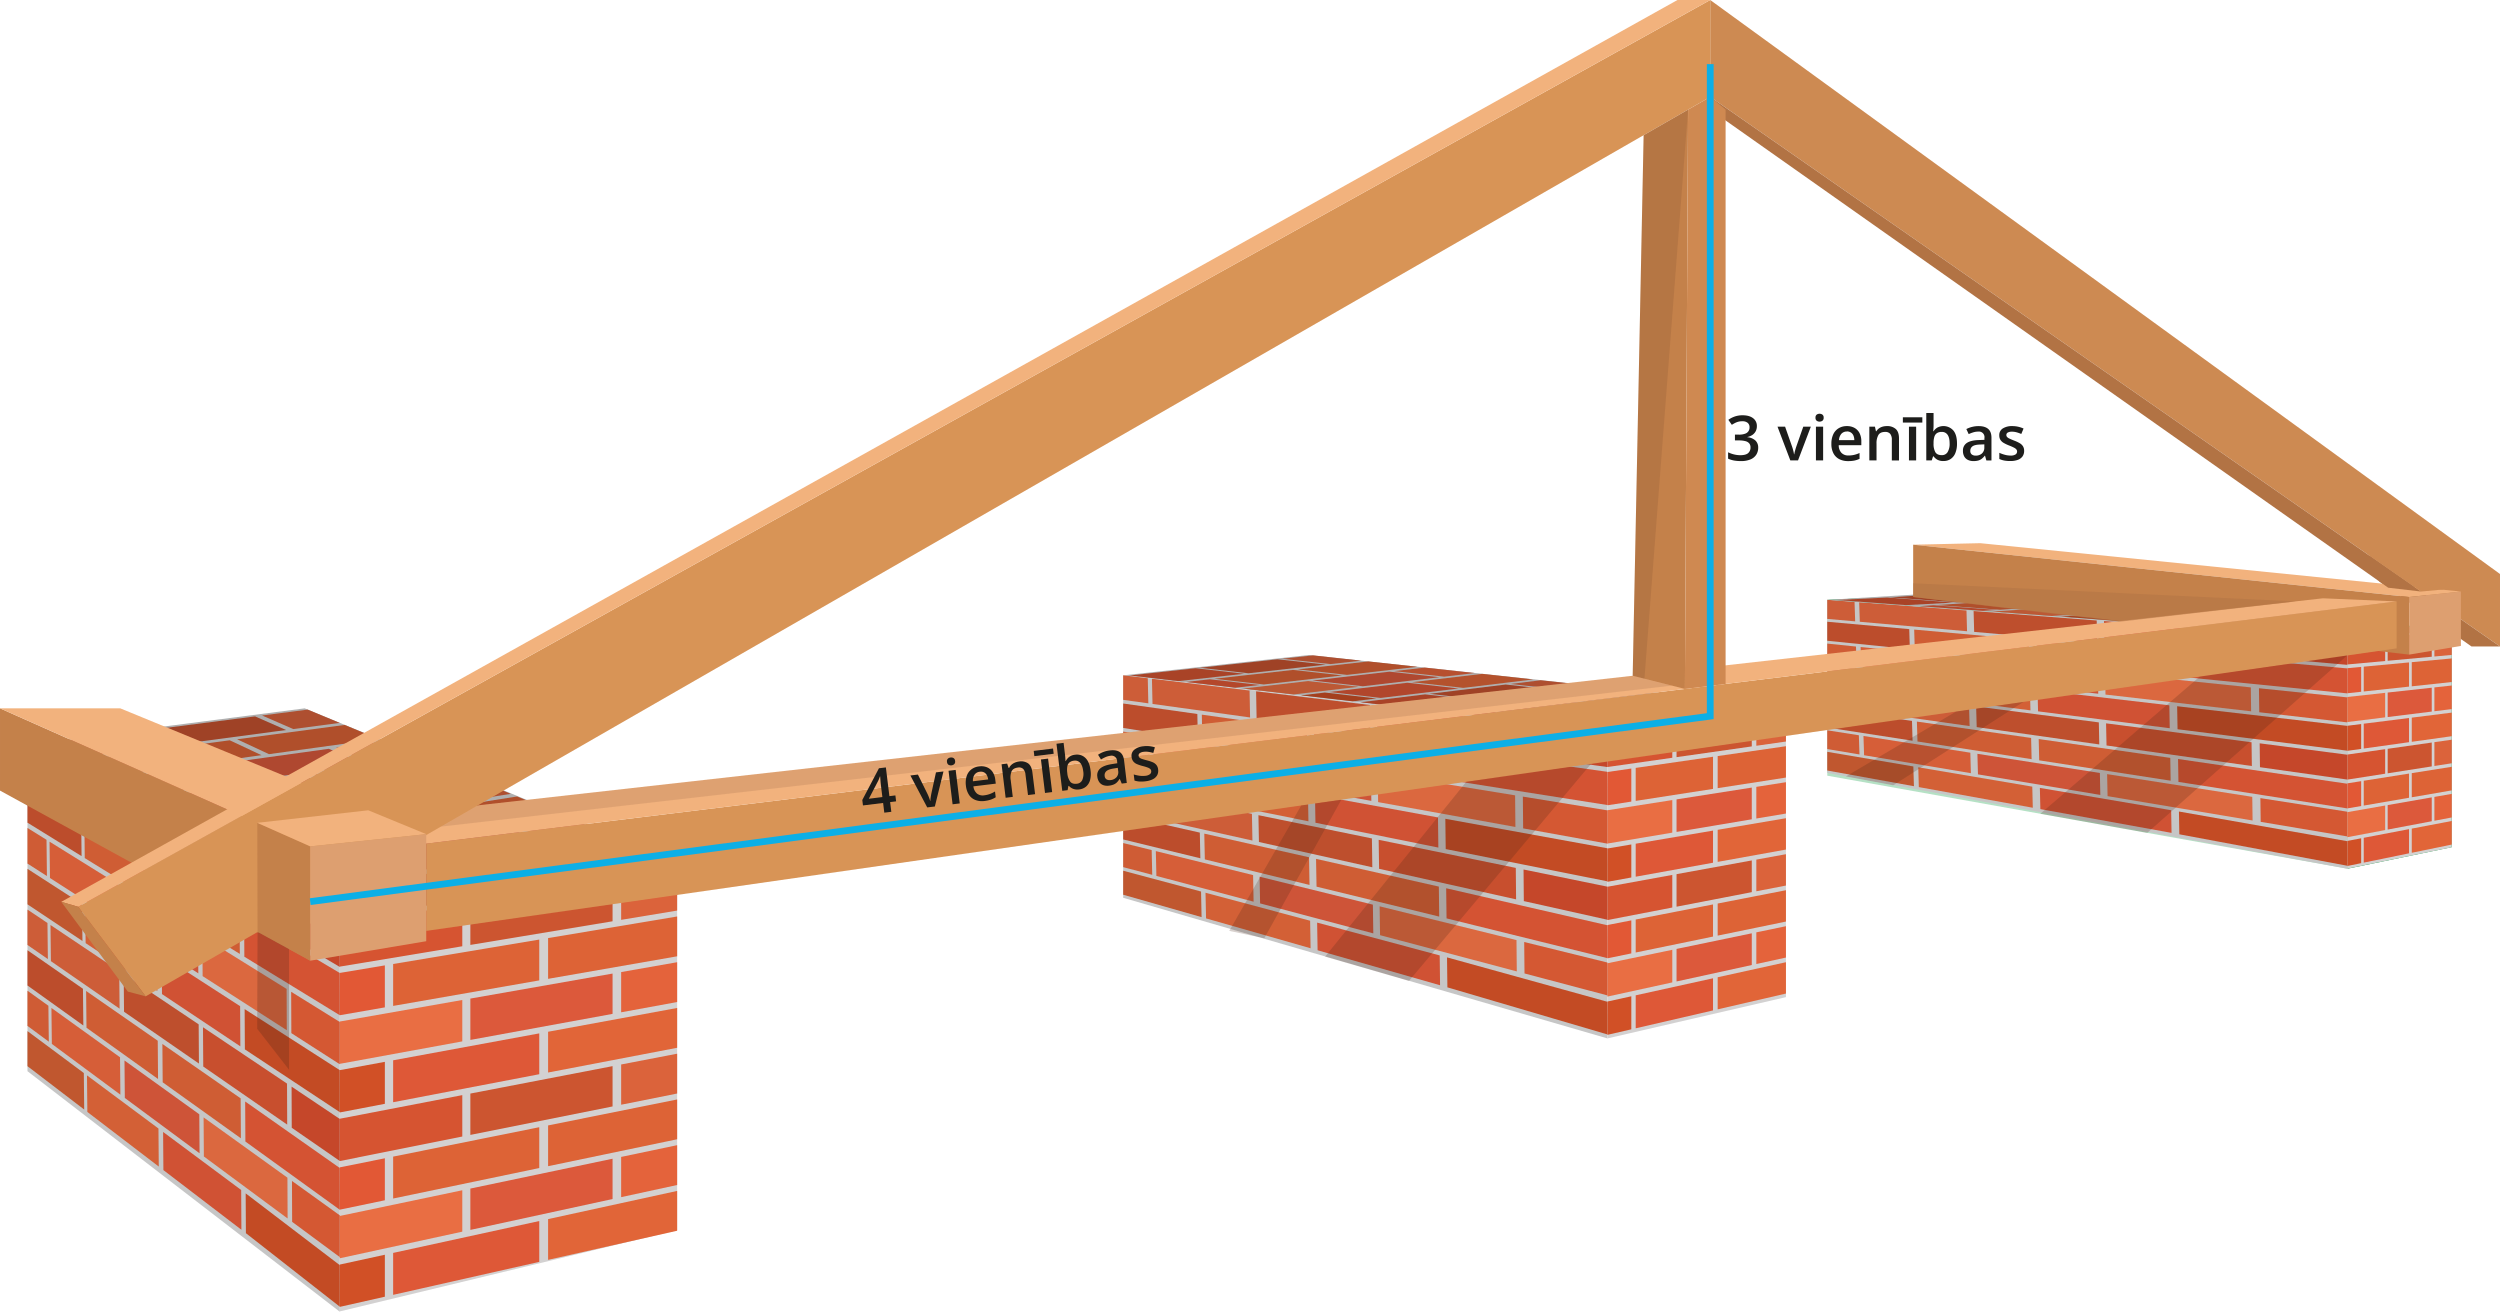 <svg xmlns="http://www.w3.org/2000/svg" xmlns:xlink="http://www.w3.org/1999/xlink" width="649.92mm" height="341mm" viewBox="0 0 1842.3 966.62"><defs><style>.cls-1,.cls-65{fill:none;}.cls-2{fill:#cd8a52;}.cls-3,.cls-64{fill:#b27344;}.cls-4,.cls-5{fill:#00983a;}.cls-5{opacity:0.29;}.cls-6{fill:#afafaf;}.cls-7{fill:#d3d1d1;}.cls-8{fill:#c6c6c6;}.cls-9{clip-path:url(#clip-path);}.cls-10{fill:#cc5530;}.cls-11{fill:#db633b;}.cls-12{fill:#dd6336;}.cls-13{fill:#dc593b;}.cls-14{fill:#de5837;}.cls-15{fill:#e16538;}.cls-16{fill:#e4633b;}.cls-17{fill:#d65431;}.cls-18{fill:#e25835;}.cls-19{fill:#e96e43;}.cls-20{fill:#d15026;}.cls-21{clip-path:url(#clip-path-2);}.cls-22{fill:#9f4226;}.cls-23{fill:#ae4f30;}.cls-24{fill:#b04f2b;}.cls-25{fill:#af4830;}.cls-26{fill:#b1462c;}.cls-27{fill:#b4522d;}.cls-28{fill:#b7502f;}.cls-29{fill:#a94327;}.cls-30{fill:#b4472b;}.cls-31{fill:#bc5935;}.cls-32{fill:#a43f1e;}.cls-33{clip-path:url(#clip-path-3);}.cls-34{fill:#c84f2e;}.cls-35{fill:#be4f2d;}.cls-36{fill:#cd5d38;}.cls-37{fill:#d45333;}.cls-38{fill:#cf5d34;}.cls-39{fill:#db683f;}.cls-40{fill:#ce5438;}.cls-41{fill:#d65e38;}.cls-42{fill:#c34b24;}.cls-43{fill:#d05234;}.cls-44{fill:#d36036;}.cls-45{fill:#c5472a;}.cls-46{fill:#d45833;}.cls-47{fill:#bc4d2c;}.cls-48{fill:#cf5c35;}.cls-49{fill:#c0572f;}.cls-50{fill:#c4814a;}.cls-51{clip-path:url(#clip-path-4);}.cls-52{clip-path:url(#clip-path-5);}.cls-53{clip-path:url(#clip-path-6);}.cls-54{clip-path:url(#clip-path-7);}.cls-55{clip-path:url(#clip-path-8);}.cls-56{clip-path:url(#clip-path-9);}.cls-57{fill:#f2b27d;}.cls-58{fill:#d89456;}.cls-59{fill:#dd9f70;}.cls-60{fill:#cf8951;}.cls-61,.cls-62,.cls-63{fill:#472317;}.cls-61{opacity:0.21;}.cls-62{opacity:0.24;}.cls-63{opacity:0.11;}.cls-64{opacity:0.53;}.cls-65{stroke:#0cafe6;stroke-miterlimit:10;stroke-width:5px;}.cls-66{fill:#1d1d1b;}</style><clipPath id="clip-path"><polygon class="cls-1" points="499 910.31 250.36 966.42 250.36 678.67 499 638.81 499 910.31"/></clipPath><clipPath id="clip-path-2"><polygon class="cls-1" points="500.16 636.37 254.41 680.79 22.16 548.25 224.95 522.18 500.16 636.37"/></clipPath><clipPath id="clip-path-3"><polygon class="cls-1" points="20.25 789.39 250.36 966.62 250.36 678.87 20.25 549.64 20.25 789.39"/></clipPath><clipPath id="clip-path-4"><polygon class="cls-1" points="1316.1 734.81 1184.56 765.23 1184.56 538.74 1316.1 521.11 1316.1 734.81"/></clipPath><clipPath id="clip-path-5"><polygon class="cls-1" points="827.7 661.88 1184.56 765.23 1184.56 538.75 827.7 497.67 827.7 661.88"/></clipPath><clipPath id="clip-path-6"><polygon class="cls-1" points="1315.08 520.94 1184.71 538.7 829.78 497.44 964.88 482.66 1315.08 520.94"/></clipPath><clipPath id="clip-path-7"><polygon class="cls-1" points="1806.75 624.36 1729.69 640.17 1729.69 469.73 1806.75 463.54 1806.75 624.36"/></clipPath><clipPath id="clip-path-8"><polygon class="cls-1" points="1346.55 569.78 1729.69 640.17 1729.69 470.01 1346.55 442.03 1346.55 569.78"/></clipPath><clipPath id="clip-path-9"><polygon id="SVGID" class="cls-1" points="1812.76 464.93 1731.7 470.25 1351.85 442.03 1452.62 435.72 1812.76 464.93"/></clipPath></defs><g id="Слой_2" data-name="Слой 2"><g id="Слой_1-2" data-name="Слой 1"><polygon class="cls-2" points="1260.3 71.4 1842.3 476.4 1842.3 423 1260.3 0 1260.3 71.4"/><polygon class="cls-3" points="1821.3 476.4 1842.3 476.4 1260.3 71.4 1260.3 80.78 1821.3 476.4"/><polygon class="cls-4" points="1806.75 624.3 1729.96 640.17 1729.96 469.7 1806.75 463.45 1806.75 624.3"/><polygon class="cls-5" points="1346.55 571.63 1729.96 640.17 1729.96 469.7 1346.55 442.03 1346.55 571.63"/><polygon class="cls-4" points="1806.75 463.45 1452.15 437.23 1346.55 442.03 1729.96 469.7 1806.75 463.45"/><polygon class="cls-6" points="499 635.16 224.52 522 20.25 548.33 250.36 678.87 499 635.16"/><polygon class="cls-7" points="499 906.46 250.36 966.42 250.36 678.67 499 634.96 499 906.46"/><polygon class="cls-8" points="20.25 789.39 250.36 966.62 250.36 678.87 20.25 548.33 20.25 789.39"/><g class="cls-9"><polygon class="cls-10" points="346.61 665.86 451.41 649.22 451.41 678.91 346.61 696.33 346.61 665.86"/><polygon class="cls-11" points="457.74 648.22 499 641.67 499 671.01 457.74 677.86 457.74 648.22"/><polygon class="cls-12" points="289.71 710.39 397.39 692.38 397.39 722.47 289.71 741.28 289.71 710.39"/><polygon class="cls-12" points="403.9 691.29 505.84 674.23 505.84 703.52 403.9 721.33 403.9 691.29"/><polygon class="cls-13" points="346.61 735.87 451.41 717.44 451.41 747.14 346.61 766.34 346.61 735.87"/><polygon class="cls-14" points="289.71 781.36 397.39 761.52 397.39 791.61 289.71 812.25 289.71 781.36"/><polygon class="cls-15" points="403.9 760.32 505.84 741.53 505.84 770.82 403.9 790.36 403.9 760.32"/><polygon class="cls-10" points="346.61 805.87 451.41 785.66 451.41 815.36 346.61 836.34 346.61 805.87"/><polygon class="cls-12" points="289.71 852.33 397.39 830.66 397.39 860.75 289.71 883.22 289.71 852.33"/><polygon class="cls-12" points="403.9 829.35 505.84 808.83 505.84 838.12 403.9 859.39 403.9 829.35"/><polygon class="cls-13" points="346.61 875.88 451.41 853.88 451.41 883.58 346.61 906.34 346.61 875.88"/><polygon class="cls-14" points="289.71 923.3 397.39 899.8 397.39 929.89 289.71 954.2 289.71 923.3"/><polygon class="cls-15" points="403.9 898.38 505.84 876.12 505.84 905.41 403.9 928.42 403.9 898.38"/><polygon class="cls-16" points="501.83 708.58 457.74 716.33 457.74 745.98 507.4 736.88 506.75 707.72 501.83 708.58"/><polygon class="cls-11" points="457.74 784.44 457.74 814.09 508.9 803.85 508.24 774.71 457.74 784.44"/><polygon class="cls-16" points="457.74 852.56 457.74 882.2 510.39 870.77 509.74 841.65 457.74 852.56"/><polygon class="cls-17" points="340.67 697.32 340.67 666.81 240.01 682.79 240.01 714.05 340.67 697.32"/><polygon class="cls-18" points="283.61 742.35 283.61 711.41 240.01 718.71 240.01 749.96 283.61 742.35"/><polygon class="cls-19" points="340.67 767.42 340.67 736.91 240.01 754.61 240.01 785.86 340.67 767.42"/><polygon class="cls-20" points="283.61 813.42 283.61 782.49 240.01 790.52 240.01 821.78 283.61 813.42"/><polygon class="cls-17" points="340.67 837.53 340.67 807.02 240.01 826.42 240.01 857.68 340.67 837.53"/><polygon class="cls-18" points="283.61 884.5 283.61 853.56 240.01 862.34 240.01 893.6 283.61 884.5"/><polygon class="cls-19" points="340.67 907.63 340.67 877.12 240.01 898.24 240.01 929.5 340.67 907.63"/><polygon class="cls-20" points="283.61 955.57 283.61 924.64 240.01 934.15 240.01 965.41 283.61 955.57"/></g><g class="cls-21"><polygon class="cls-22" points="102.4 538.96 187.97 527.93 210.82 537.96 123.6 549.57 102.4 538.96"/><polygon class="cls-23" points="193.13 527.26 226.76 522.93 250.32 532.71 216.08 537.26 193.13 527.26"/><polygon class="cls-24" points="79.22 557.58 169.28 545.53 192.69 556.51 100.77 569.22 79.22 557.58"/><polygon class="cls-24" points="174.71 544.8 259.63 533.45 284.75 543.78 198.22 555.75 174.71 544.8"/><polygon class="cls-25" points="152.86 564.23 242.32 551.8 268.15 563.14 176.89 576.26 152.86 564.23"/><polygon class="cls-26" points="130.61 585.34 225.03 571.69 251.63 584.17 155.21 598.63 130.61 585.34"/><polygon class="cls-27" points="230.71 570.87 319.4 558.05 347.84 569.76 257.43 583.31 230.71 570.87"/><polygon class="cls-22" points="210.21 592.95 303.9 578.83 333.32 591.75 237.7 606.72 210.21 592.95"/><polygon class="cls-24" points="189.41 617.11 288.56 601.5 319.07 615.82 217.73 632.41 189.41 617.11"/><polygon class="cls-24" points="294.51 600.57 387.24 585.97 419.71 599.34 325.14 614.83 294.51 600.57"/><polygon class="cls-25" points="276 625.89 374.22 609.71 408.05 624.57 307.74 641.79 276 625.89"/><polygon class="cls-26" points="257.34 653.81 361.62 635.79 396.95 652.37 290.31 671.62 257.34 653.81"/><polygon class="cls-27" points="367.86 634.71 464.89 617.94 502.32 633.35 403.33 651.22 367.86 634.71"/><polygon class="cls-28" points="285.19 545.84 247.71 551.05 273.65 562.35 316.64 556.16 289.36 545.26 285.19 545.84"/><polygon class="cls-23" points="309.53 577.98 339.06 590.86 385.31 583.62 354.33 571.23 309.53 577.98"/><polygon class="cls-28" points="380.11 608.74 414.06 623.53 463.8 614.99 428.3 600.8 380.11 608.74"/><polygon class="cls-29" points="118.65 550.23 97.55 539.59 15.19 550.21 34.56 561.42 118.65 550.23"/><polygon class="cls-30" points="95.55 569.94 74.11 558.26 37.54 563.15 58.19 575.11 95.55 569.94"/><polygon class="cls-31" points="171.7 577.01 147.77 564.93 61.35 576.94 83.4 589.71 171.7 577.01"/><polygon class="cls-32" points="149.71 599.45 125.24 586.12 86.8 591.68 110.4 605.34 149.71 599.45"/><polygon class="cls-29" points="232.26 607.57 204.88 593.75 114.03 607.45 139.34 622.11 232.26 607.57"/><polygon class="cls-30" points="211.95 633.36 183.76 618 143.25 624.37 170.49 640.15 211.95 633.36"/><polygon class="cls-31" points="302.01 642.77 270.39 626.81 174.69 642.58 204.07 659.59 302.01 642.77"/><polygon class="cls-32" points="284.21 672.73 251.38 654.84 208.62 662.23 240.4 680.63 284.21 672.73"/></g><g class="cls-33"><polygon class="cls-34" points="210.9 658.65 148.67 623.07 148.87 652.34 211.03 689.22 210.9 658.65"/><polygon class="cls-35" points="145.47 621.24 89.97 589.5 90.23 617.54 145.67 650.44 145.47 621.24"/><polygon class="cls-36" points="86.67 587.62 35.82 558.54 36.12 585.44 86.94 615.59 86.67 587.62"/><polygon class="cls-37" points="250.31 716.98 179.9 675.19 180.07 705.03 250.41 748.15 250.31 716.98"/><polygon class="cls-38" points="176.56 673.2 118.61 638.63 118.84 667.18 176.73 702.96 176.56 673.2"/><polygon class="cls-38" points="115.18 636.58 62.17 604.95 62.45 632.33 115.41 665.06 115.18 636.58"/><polygon class="cls-39" points="211.21 728.78 149.13 690.21 149.32 719.33 211.34 759.18 211.21 728.78"/><polygon class="cls-40" points="145.94 688.23 90.56 653.83 90.81 681.73 146.14 717.28 145.94 688.23"/><polygon class="cls-41" points="87.27 651.79 36.51 620.25 36.82 647.02 87.53 679.61 87.27 651.79"/><polygon class="cls-42" points="250.32 788.58 180.28 743.63 180.45 773.31 250.41 819.59 250.32 788.58"/><polygon class="cls-43" points="176.95 741.48 119.14 704.14 119.37 732.55 177.12 771.09 176.95 741.48"/><polygon class="cls-44" points="115.71 701.93 62.82 667.77 63.1 695.01 115.94 730.27 115.71 701.93"/><polygon class="cls-34" points="211.51 798.51 149.58 757 149.78 785.96 211.64 828.75 211.51 798.51"/><polygon class="cls-35" points="146.4 754.87 91.15 717.83 91.4 745.58 146.6 783.76 146.4 754.87"/><polygon class="cls-36" points="87.86 715.63 37.21 681.67 37.51 708.3 88.12 743.31 87.86 715.63"/><polygon class="cls-37" points="250.32 860.68 180.67 811.71 180.83 841.22 250.41 891.51 250.32 860.68"/><polygon class="cls-38" points="177.34 809.4 119.66 769.32 119.89 797.58 177.51 838.84 177.34 809.4"/><polygon class="cls-38" points="116.24 766.94 63.46 730.27 63.74 757.37 116.47 795.13 116.24 766.94"/><polygon class="cls-39" points="211.81 867.86 150.03 823.43 150.23 852.23 211.94 897.92 211.81 867.86"/><polygon class="cls-40" points="146.86 821.15 91.73 781.5 91.98 809.11 147.06 849.88 146.86 821.15"/><polygon class="cls-41" points="88.45 779.14 37.9 742.78 38.2 769.29 88.71 806.68 88.45 779.14"/><polygon class="cls-42" points="250.32 932.28 181.04 879.41 181.21 908.76 250.41 962.94 250.32 932.28"/><polygon class="cls-43" points="177.73 876.94 120.19 834.16 120.41 862.27 177.89 906.23 177.73 876.94"/><polygon class="cls-44" points="116.77 831.62 64.1 792.46 64.37 819.42 117 859.66 116.77 831.62"/><polygon class="cls-45" points="214.28 660.58 214.41 691.22 250.36 712.56 250.36 681.22 214.28 660.58"/><polygon class="cls-46" points="214.57 730.87 214.7 761.34 250.36 784.26 250.36 753.11 214.57 730.87"/><polygon class="cls-45" points="214.87 800.76 214.99 831.07 250.36 855.53 250.36 824.56 214.87 800.76"/><polygon class="cls-46" points="215.16 870.27 215.28 900.4 250.36 926.37 250.36 895.59 215.16 870.27"/><polygon class="cls-36" points="33.88 584.11 33.57 557.25 20.25 549.64 20.25 576.02 33.88 584.11"/><polygon class="cls-47" points="60.11 630.89 59.83 603.56 20.25 579.95 20.25 606.25 60.11 630.89"/><polygon class="cls-48" points="34.58 645.58 34.27 618.86 20.25 610.15 20.25 636.38 34.58 645.58"/><polygon class="cls-49" points="60.76 693.45 60.48 666.26 20.25 640.28 20.25 666.42 60.76 693.45"/><polygon class="cls-36" points="35.27 706.76 34.97 680.17 20.25 670.3 20.25 696.37 35.27 706.76"/><polygon class="cls-47" points="61.41 755.71 61.13 728.65 20.25 700.25 20.25 726.23 61.41 755.71"/><polygon class="cls-48" points="35.97 767.63 35.66 741.17 20.25 730.09 20.25 756 35.97 767.63"/><polygon class="cls-49" points="62.05 817.65 61.77 790.73 20.25 759.85 20.25 785.69 62.05 817.65"/></g><polygon class="cls-50" points="228.6 707.96 0 582.6 0 522 228.6 623.7 228.6 707.96"/><polygon class="cls-6" points="1316.1 520.8 964.5 482.67 827.7 497.67 1184.56 538.7 1316.1 520.8"/><polygon class="cls-8" points="827.7 661.61 1184.56 765.23 1184.56 538.7 827.7 497.67 827.7 661.61"/><polygon class="cls-7" points="1316.1 734.81 1184.56 765.23 1184.56 538.74 1316.1 521.11 1316.1 734.81"/><g class="cls-51"><polygon class="cls-10" points="1235.48 533.98 1290.92 526.68 1290.92 550.05 1235.48 557.96 1235.48 533.98"/><polygon class="cls-11" points="1294.27 526.24 1316.1 523.36 1316.1 546.46 1294.27 549.57 1294.27 526.24"/><polygon class="cls-12" points="1205.38 565.88 1262.35 557.66 1262.35 581.35 1205.38 590.2 1205.38 565.88"/><polygon class="cls-12" points="1265.79 557.16 1319.72 549.38 1319.72 572.43 1265.79 580.81 1265.79 557.16"/><polygon class="cls-13" points="1235.48 589.08 1290.92 580.38 1290.92 603.75 1235.48 613.06 1235.48 589.08"/><polygon class="cls-14" points="1205.38 621.74 1262.35 612.08 1262.35 635.76 1205.38 646.06 1205.38 621.74"/><polygon class="cls-15" points="1265.79 611.5 1319.72 602.34 1319.72 625.4 1265.79 635.14 1265.79 611.5"/><polygon class="cls-10" points="1235.48 644.18 1290.92 634.07 1290.92 657.44 1235.48 668.16 1235.48 644.18"/><polygon class="cls-12" points="1205.38 677.61 1262.35 666.5 1262.35 690.18 1205.38 701.92 1205.38 677.61"/><polygon class="cls-12" points="1265.79 665.83 1319.72 655.31 1319.72 678.37 1265.79 689.48 1265.79 665.83"/><polygon class="cls-13" points="1235.48 699.28 1290.92 687.77 1290.92 711.14 1235.48 723.26 1235.48 699.28"/><polygon class="cls-14" points="1205.38 733.47 1262.35 720.92 1262.35 744.6 1205.38 757.78 1205.38 733.47"/><polygon class="cls-15" points="1265.79 720.16 1319.72 708.28 1319.72 731.33 1265.79 743.81 1265.79 720.16"/><polygon class="cls-16" points="1317.6 576.19 1294.27 579.85 1294.27 603.18 1320.54 598.77 1320.2 575.78 1317.6 576.19"/><polygon class="cls-11" points="1294.27 633.46 1294.27 656.8 1321.33 651.57 1320.99 628.59 1294.27 633.46"/><polygon class="cls-16" points="1294.27 687.07 1294.27 710.41 1322.13 704.32 1321.78 681.36 1294.27 687.07"/><polygon class="cls-17" points="1232.34 558.41 1232.34 534.4 1179.09 541.41 1179.09 566.01 1232.34 558.41"/><polygon class="cls-18" points="1202.15 590.7 1202.15 566.35 1179.09 569.68 1179.09 594.28 1202.15 590.7"/><polygon class="cls-19" points="1232.34 613.59 1232.34 589.58 1179.09 597.94 1179.09 622.54 1232.34 613.59"/><polygon class="cls-20" points="1202.15 646.64 1202.15 622.29 1179.09 626.21 1179.09 650.81 1202.15 646.64"/><polygon class="cls-17" points="1232.34 668.77 1232.34 644.75 1179.09 654.46 1179.09 679.07 1232.34 668.77"/><polygon class="cls-18" points="1202.15 702.58 1202.15 678.24 1179.09 682.73 1179.09 707.34 1202.15 702.58"/><polygon class="cls-19" points="1232.34 723.95 1232.34 699.93 1179.09 710.99 1179.09 735.59 1232.34 723.95"/><polygon class="cls-20" points="1202.15 758.53 1202.15 734.18 1179.09 739.26 1179.09 763.86 1202.15 758.53"/></g><g class="cls-52"><polygon class="cls-34" points="1115.99 532.35 1014.53 520.14 1014.85 541.71 1116.22 555.78 1115.99 532.35"/><polygon class="cls-35" points="1009.53 519.54 925.64 509.45 926.02 529.38 1009.85 541.02 1009.53 519.54"/><polygon class="cls-36" points="920.83 508.87 848.89 500.22 849.31 518.74 921.21 528.72 920.83 508.87"/><polygon class="cls-37" points="1184.48 568.76 1064.48 551.94 1064.75 574.36 1184.64 593.27 1184.48 568.76"/><polygon class="cls-38" points="1059.04 551.17 968.24 538.32 968.59 558.98 1059.32 573.5 1059.04 551.17"/><polygon class="cls-38" points="963.05 537.59 885.64 526.63 886.04 545.78 963.4 558.15 963.05 537.59"/><polygon class="cls-39" points="1116.51 586.11 1015.25 569.63 1015.57 591.1 1116.73 609.41 1116.51 586.11"/><polygon class="cls-40" points="1010.26 568.82 926.5 555.19 926.88 575.04 1010.57 590.19 1010.26 568.82"/><polygon class="cls-41" points="921.7 554.41 849.85 542.72 850.27 561.16 922.08 574.17 921.7 554.41"/><polygon class="cls-42" points="1184.48 625.1 1065.1 603.39 1065.37 625.7 1184.64 649.5 1184.48 625.1"/><polygon class="cls-43" points="1059.68 602.39 969.04 585.73 969.38 606.3 1059.95 624.6 1059.68 602.39"/><polygon class="cls-44" points="963.86 584.78 886.56 570.57 886.95 589.63 964.21 605.25 963.86 584.78"/><polygon class="cls-34" points="1117.02 639.58 1015.97 618.88 1016.28 640.24 1117.24 662.77 1117.02 639.58"/><polygon class="cls-35" points="1010.98 617.86 927.36 600.73 927.73 620.49 1011.29 639.13 1010.98 617.86"/><polygon class="cls-36" points="922.57 599.75 850.81 585.05 851.22 603.41 922.94 619.42 922.57 599.75"/><polygon class="cls-37" points="1184.48 681.85 1065.72 654.58 1065.99 676.78 1184.64 706.11 1184.48 681.85"/><polygon class="cls-38" points="1060.31 653.35 969.83 632.92 970.18 653.39 1060.58 675.46 1060.31 653.35"/><polygon class="cls-38" points="964.66 631.75 887.47 614.32 887.86 633.3 965.01 652.13 964.66 631.75"/><polygon class="cls-39" points="1117.53 692.78 1016.68 667.89 1016.99 689.15 1117.75 715.85 1117.53 692.78"/><polygon class="cls-40" points="1011.7 666.66 928.22 646.06 928.59 665.73 1012.01 687.84 1011.7 666.66"/><polygon class="cls-41" points="923.43 644.88 851.76 627.2 852.17 645.49 923.8 664.47 923.43 644.88"/><polygon class="cls-42" points="1184.48 738.21 1066.34 705.51 1066.61 727.6 1184.64 762.33 1184.48 738.21"/><polygon class="cls-43" points="1060.94 704.07 970.62 679.89 970.96 700.27 1061.21 726.06 1060.94 704.07"/><polygon class="cls-44" points="965.46 678.51 888.37 657.88 888.77 676.79 965.8 698.8 965.46 678.51"/><polygon class="cls-45" points="1121.72 533.04 1121.94 556.58 1184.56 565.27 1184.56 540.6 1121.72 533.04"/><polygon class="cls-46" points="1122.22 587.04 1122.44 610.45 1184.56 621.7 1184.56 597.18 1122.22 587.04"/><polygon class="cls-45" points="1122.73 640.75 1122.94 664.04 1184.56 677.79 1184.56 653.42 1122.73 640.75"/><polygon class="cls-46" points="1123.22 694.18 1123.44 717.35 1184.56 733.55 1184.56 709.32 1123.22 694.18"/><polygon class="cls-36" points="846.23 518.31 845.81 499.85 827.7 497.67 827.7 515.74 846.23 518.31"/><polygon class="cls-47" points="882.74 545.25 882.34 526.16 827.7 518.43 827.7 536.44 882.74 545.25"/><polygon class="cls-48" points="847.19 560.61 846.77 542.22 827.7 539.12 827.7 557.08 847.19 560.61"/><polygon class="cls-49" points="883.65 588.97 883.25 569.96 827.7 559.75 827.7 577.66 883.65 588.97"/><polygon class="cls-36" points="848.15 602.73 847.73 584.42 827.7 580.31 827.7 598.16 848.15 602.73"/><polygon class="cls-47" points="884.56 632.5 884.17 613.57 827.7 600.82 827.7 618.62 884.56 632.5"/><polygon class="cls-48" points="849.1 644.68 848.69 626.44 827.7 621.26 827.7 639.01 849.1 644.68"/><polygon class="cls-49" points="885.47 675.85 885.08 657 827.7 641.65 827.7 659.34 885.47 675.85"/></g><g class="cls-53"><polygon class="cls-22" points="884.27 492.1 941.4 485.84 976.93 489.77 919.97 496.15 884.27 492.1"/><polygon class="cls-23" points="944.88 485.46 967.64 482.96 1003.09 486.84 980.4 489.38 944.88 485.46"/><polygon class="cls-24" points="894.8 500.2 952.82 493.68 989.12 497.74 931.29 504.4 894.8 500.2"/><polygon class="cls-24" points="956.35 493.28 1012.19 487 1048.28 490.94 992.64 497.34 956.35 493.28"/><polygon class="cls-25" points="967.19 501.52 1023.9 494.97 1060.79 499.05 1004.28 505.73 967.19 501.52"/><polygon class="cls-26" points="979.55 509.96 1037.13 503.13 1074.85 507.36 1017.49 514.33 979.55 509.96"/><polygon class="cls-27" points="1040.63 502.71 1096.01 496.14 1133.49 500.23 1078.34 506.93 1040.63 502.71"/><polygon class="cls-22" points="1053.36 511.3 1109.59 504.44 1147.92 508.69 1091.94 515.68 1053.36 511.3"/><polygon class="cls-24" points="1067.7 520.11 1124.76 512.95 1163.98 517.35 1107.18 524.65 1067.7 520.11"/><polygon class="cls-24" points="1128.23 512.52 1183.06 505.64 1222 509.89 1167.44 516.9 1128.23 512.52"/><polygon class="cls-25" points="1142.99 521.48 1198.64 514.29 1238.51 518.71 1183.14 526.03 1142.99 521.48"/><polygon class="cls-26" points="1159.45 530.67 1215.9 523.17 1256.72 527.75 1200.57 535.41 1159.45 530.67"/><polygon class="cls-27" points="1219.33 522.71 1273.53 515.51 1314.04 519.93 1260.14 527.28 1219.33 522.71"/><polygon class="cls-28" points="1051.49 491.78 1027.36 494.57 1064.23 498.64 1091.33 495.44 1054.19 491.47 1051.49 491.78"/><polygon class="cls-23" points="1113.01 504.03 1151.33 508.26 1178.97 504.81 1140.41 500.69 1113.01 504.03"/><polygon class="cls-28" points="1202.03 513.86 1241.88 518.26 1269.99 514.54 1229.94 510.25 1202.03 513.86"/><polygon class="cls-29" points="916.77 496.51 881.07 492.45 827.09 498.37 862.95 502.55 916.77 496.51"/><polygon class="cls-30" points="928.04 504.77 891.54 500.57 868.34 503.18 904.9 507.44 928.04 504.77"/><polygon class="cls-31" points="1001.11 506.1 964 501.88 910.38 508.08 947.66 512.42 1001.11 506.1"/><polygon class="cls-32" points="1014.26 514.72 976.32 510.34 953.27 513.08 991.3 517.51 1014.26 514.72"/><polygon class="cls-29" points="1088.79 516.07 1050.2 511.69 997.01 518.17 1035.8 522.69 1088.79 516.07"/><polygon class="cls-30" points="1103.98 525.06 1064.49 520.51 1041.64 523.38 1081.23 527.99 1103.98 525.06"/><polygon class="cls-31" points="1180.03 526.45 1139.87 521.88 1087.17 528.68 1127.58 533.39 1180.03 526.45"/><polygon class="cls-32" points="1197.41 535.84 1156.28 531.09 1133.66 534.1 1174.91 538.91 1197.41 535.84"/></g><polygon class="cls-7" points="1806.75 624.36 1729.69 640.17 1729.69 469.73 1806.75 463.54 1806.75 624.36"/><g class="cls-54"><polygon class="cls-10" points="1759.52 468.89 1792 466.38 1792 483.96 1759.52 486.94 1759.52 468.89"/><polygon class="cls-11" points="1793.96 466.23 1806.75 465.24 1806.75 482.62 1793.96 483.79 1793.96 466.23"/><polygon class="cls-12" points="1741.89 491.28 1775.26 488.15 1775.26 505.98 1741.89 509.57 1741.89 491.28"/><polygon class="cls-12" points="1777.28 487.96 1808.87 485.01 1808.87 502.36 1777.28 505.76 1777.28 487.96"/><polygon class="cls-13" points="1759.52 510.35 1792 506.79 1792 524.37 1759.52 528.4 1759.52 510.35"/><polygon class="cls-14" points="1741.89 533.31 1775.26 529.11 1775.26 546.93 1741.89 551.61 1741.89 533.31"/><polygon class="cls-15" points="1777.28 528.85 1808.87 524.87 1808.87 542.22 1777.28 546.65 1777.28 528.85"/><polygon class="cls-10" points="1759.52 551.82 1792 547.19 1792 564.78 1759.52 569.87 1759.52 551.82"/><polygon class="cls-12" points="1741.89 575.35 1775.26 570.06 1775.26 587.88 1741.89 593.65 1741.89 575.35"/><polygon class="cls-12" points="1777.28 569.74 1808.87 564.73 1808.87 582.08 1777.28 587.53 1777.28 569.74"/><polygon class="cls-13" points="1759.52 593.28 1792 587.6 1792 605.19 1759.52 611.33 1759.52 593.28"/><polygon class="cls-14" points="1741.89 617.39 1775.26 611.01 1775.26 628.83 1741.89 635.68 1741.89 617.39"/><polygon class="cls-15" points="1777.28 610.62 1808.87 604.59 1808.87 621.93 1777.28 628.42 1777.28 610.62"/><polygon class="cls-16" points="1807.63 505.07 1793.96 506.57 1793.96 524.13 1809.35 522.22 1809.15 504.9 1807.63 505.07"/><polygon class="cls-11" points="1793.96 546.91 1793.96 564.47 1809.82 561.99 1809.61 544.69 1793.96 546.91"/><polygon class="cls-16" points="1793.96 587.26 1793.96 604.82 1810.28 601.74 1810.08 584.44 1793.96 587.26"/><polygon class="cls-17" points="1757.68 487.11 1757.68 469.03 1726.49 471.44 1726.49 489.96 1757.68 487.11"/><polygon class="cls-18" points="1740 509.78 1740 491.45 1726.49 492.72 1726.49 511.23 1740 509.78"/><polygon class="cls-19" points="1757.68 528.63 1757.68 510.56 1726.49 513.98 1726.49 532.5 1757.68 528.63"/><polygon class="cls-20" points="1740 551.88 1740 533.55 1726.49 535.26 1726.49 553.77 1740 551.88"/><polygon class="cls-17" points="1757.68 570.15 1757.68 552.08 1726.49 556.52 1726.49 575.03 1757.68 570.15"/><polygon class="cls-18" points="1740 593.97 1740 575.65 1726.49 577.79 1726.49 596.31 1740 593.97"/><polygon class="cls-19" points="1757.68 611.68 1757.68 593.6 1726.49 599.06 1726.49 617.57 1757.68 611.68"/><polygon class="cls-20" points="1740 636.07 1740 617.75 1726.49 620.33 1726.49 638.85 1740 636.07"/></g><polygon class="cls-8" points="1346.55 569.57 1729.69 640.17 1729.69 469.97 1346.55 442.03 1346.55 569.57"/><g class="cls-55"><polygon class="cls-34" points="1658.13 465.91 1550.48 457.66 1550.81 474.13 1658.36 483.63 1658.13 465.91"/><polygon class="cls-35" points="1545.11 457.25 1454.39 450.29 1454.8 465.65 1545.45 473.65 1545.11 457.25"/><polygon class="cls-36" points="1449.14 449.89 1370.06 443.83 1370.53 458.2 1449.55 465.18 1449.14 449.89"/><polygon class="cls-37" points="1729.61 492.55 1603.73 481.34 1604.02 498.38 1729.78 510.96 1729.61 492.55"/><polygon class="cls-38" points="1597.96 480.82 1500.65 472.06 1501.02 487.91 1598.26 497.8 1597.96 480.82"/><polygon class="cls-38" points="1495.03 471.55 1410.6 463.95 1411.04 478.75 1495.41 487.33 1495.03 471.55"/><polygon class="cls-39" points="1658.67 506.56 1551.25 495.45 1551.58 511.84 1658.9 524.18 1658.67 506.56"/><polygon class="cls-40" points="1545.89 494.89 1455.33 485.52 1455.73 500.81 1546.23 511.22 1545.89 494.89"/><polygon class="cls-41" points="1450.09 484.98 1371.12 476.81 1371.59 491.13 1450.5 500.21 1450.09 484.98"/><polygon class="cls-42" points="1729.61 534.89 1604.39 520.44 1604.68 537.39 1729.78 553.21 1729.61 534.89"/><polygon class="cls-43" points="1598.64 519.76 1501.51 508.42 1501.88 524.2 1598.93 536.65 1598.64 519.76"/><polygon class="cls-44" points="1495.9 507.77 1411.6 497.92 1412.04 512.66 1496.28 523.48 1495.9 507.77"/><polygon class="cls-34" points="1659.21 546.99 1552.01 533.05 1552.35 549.36 1659.44 564.52 1659.21 546.99"/><polygon class="cls-35" points="1546.67 532.35 1456.26 520.59 1456.67 535.81 1547 548.6 1546.67 532.35"/><polygon class="cls-36" points="1451.03 519.91 1372.18 509.66 1372.64 523.91 1451.44 535.07 1451.03 519.91"/><polygon class="cls-37" points="1729.61 577.52 1605.05 559.33 1605.34 576.2 1729.78 595.75 1729.61 577.52"/><polygon class="cls-38" points="1599.31 558.51 1502.36 544.61 1502.73 560.31 1599.6 575.31 1599.31 558.51"/><polygon class="cls-38" points="1496.77 543.81 1412.6 531.75 1413.04 546.42 1497.14 559.45 1496.77 543.81"/><polygon class="cls-39" points="1659.74 587.21 1552.78 570.47 1553.11 586.7 1659.98 604.65 1659.74 587.21"/><polygon class="cls-40" points="1547.44 569.63 1457.19 555.5 1457.6 570.65 1547.77 585.8 1547.44 569.63"/><polygon class="cls-41" points="1451.97 554.68 1373.23 542.36 1373.69 556.55 1452.38 569.77 1451.97 554.68"/><polygon class="cls-42" points="1729.61 619.87 1605.71 598.03 1605.99 614.81 1729.78 637.99 1729.61 619.87"/><polygon class="cls-43" points="1599.97 597.06 1503.22 580.63 1503.59 596.26 1600.26 613.77 1599.97 597.06"/><polygon class="cls-44" points="1497.63 579.69 1413.6 565.42 1414.03 580.03 1498.01 595.25 1497.63 579.69"/><polygon class="cls-45" points="1664.14 466.37 1664.37 484.16 1729.69 489.93 1729.69 471.39 1664.14 466.37"/><polygon class="cls-46" points="1664.67 507.18 1664.9 524.87 1729.69 532.33 1729.69 513.91 1664.67 507.18"/><polygon class="cls-45" points="1665.2 547.77 1665.42 565.37 1729.69 574.47 1729.69 556.16 1665.2 547.77"/><polygon class="cls-46" points="1665.72 588.15 1665.95 605.65 1729.69 616.37 1729.69 598.16 1665.72 588.15"/><polygon class="cls-36" points="1367.11 457.9 1366.65 443.57 1346.55 442.03 1346.55 456.09 1367.11 457.9"/><polygon class="cls-47" points="1407.4 478.38 1406.96 463.62 1346.55 458.18 1346.55 472.19 1407.4 478.38"/><polygon class="cls-48" points="1368.18 490.73 1367.71 476.46 1346.55 474.27 1346.55 488.25 1368.18 490.73"/><polygon class="cls-49" points="1408.41 512.2 1407.97 497.5 1346.55 490.32 1346.55 504.26 1408.41 512.2"/><polygon class="cls-36" points="1369.24 523.43 1368.78 509.21 1346.55 506.32 1346.55 520.21 1369.24 523.43"/><polygon class="cls-47" points="1409.41 545.86 1408.98 531.23 1346.55 522.28 1346.55 536.13 1409.41 545.86"/><polygon class="cls-48" points="1370.29 555.98 1369.83 541.83 1346.55 538.18 1346.55 551.99 1370.29 555.98"/><polygon class="cls-49" points="1410.41 579.38 1409.98 564.81 1346.55 554.04 1346.55 567.81 1410.41 579.38"/></g><polygon class="cls-6" points="1811.27 464.74 1451.71 435.65 1346.55 442.03 1728.03 470.01 1811.27 464.74"/><g class="cls-56"><polygon class="cls-22" points="1393.06 440.18 1436.14 437.36 1483.86 441.15 1441.93 443.9 1393.06 440.18"/><polygon class="cls-23" points="1438.82 437.19 1456.44 436.03 1503.62 439.86 1486.46 440.98 1438.82 437.19"/><polygon class="cls-24" points="1427.18 445.87 1468.97 443.13 1514.48 446.67 1473.77 449.34 1427.18 445.87"/><polygon class="cls-24" points="1471.56 442.96 1513.3 440.22 1557.67 443.83 1517.01 446.5 1471.56 442.96"/><polygon class="cls-25" points="1501.66 448.45 1542.19 445.79 1584.61 449.16 1545.1 451.75 1501.66 448.45"/><polygon class="cls-26" points="1530.83 453.58 1570.21 451 1610.81 454.15 1572.38 456.68 1530.83 453.58"/><polygon class="cls-27" points="1572.66 450.84 1612.01 448.25 1651.58 451.47 1613.2 454 1572.66 450.84"/><polygon class="cls-22" points="1598.37 455.81 1636.64 453.29 1674.6 456.31 1637.24 458.77 1598.37 455.81"/><polygon class="cls-24" points="1623.43 460.48 1660.68 458.03 1697.12 460.86 1660.73 463.26 1623.43 460.48"/><polygon class="cls-24" points="1662.99 457.88 1700.2 455.43 1735.72 458.31 1699.37 460.71 1662.99 457.88"/><polygon class="cls-25" points="1685.05 462.41 1721.3 460.02 1755.46 462.74 1720.03 465.08 1685.05 462.41"/><polygon class="cls-26" points="1706.67 466.68 1742 464.35 1774.88 466.9 1740.33 469.19 1706.67 466.68"/><polygon class="cls-27" points="1744.19 464.2 1779.48 461.87 1811.54 464.48 1777.02 466.76 1744.19 464.2"/><polygon class="cls-28" points="1562.44 444.46 1544.71 445.62 1587.06 449 1606.56 447.72 1564.44 444.33 1562.44 444.46"/><polygon class="cls-23" points="1639.02 453.14 1676.92 456.16 1695.91 454.91 1658.22 451.87 1639.02 453.14"/><polygon class="cls-28" points="1723.55 459.87 1757.66 462.59 1776.21 461.37 1742.28 458.64 1723.55 459.87"/><polygon class="cls-29" points="1439.62 444.05 1390.69 440.33 1352.69 442.19 1404.33 445.95 1439.62 444.05"/><polygon class="cls-30" points="1471.53 449.48 1424.87 446.02 1408.6 447.08 1455.67 450.52 1471.53 449.48"/><polygon class="cls-31" points="1542.92 451.9 1499.42 448.59 1462.46 451.02 1506.88 454.26 1542.92 451.9"/><polygon class="cls-32" points="1570.27 456.82 1528.66 453.73 1513.32 454.74 1555.3 457.8 1570.27 456.82"/><polygon class="cls-29" points="1635.18 458.91 1596.26 455.95 1561.37 458.25 1601.11 461.15 1635.18 458.91"/><polygon class="cls-30" points="1658.72 463.39 1621.38 460.62 1606.88 461.57 1644.55 464.32 1658.72 463.39"/><polygon class="cls-31" points="1718.08 465.2 1683.05 462.54 1650 464.72 1685.77 467.34 1718.08 465.2"/><polygon class="cls-32" points="1738.42 469.31 1704.72 466.81 1690.97 467.72 1724.97 470.2 1738.42 469.31"/></g><polygon class="cls-57" points="1775.34 439.95 1409.85 401.4 1459.32 400.28 1813.5 435.93 1775.34 439.95"/><polygon class="cls-50" points="1775.34 482.4 1409.85 439.95 1409.85 401.4 1775.34 439.95 1775.34 482.4"/><polygon class="cls-57" points="228.6 623.7 0 522 88.65 522 314.1 614.7 228.6 623.7"/><polygon class="cls-58" points="314.1 686 1766.1 477.8 1766.1 443.2 314.1 621.7 314.1 686"/><polygon class="cls-57" points="314.1 621.7 271.35 602.55 1711.8 440.9 1766.1 443.2 314.1 621.7"/><polygon class="cls-58" points="107.33 734.23 57.6 668.25 1260.3 0 1260.3 71.4 107.33 734.23"/><polygon class="cls-57" points="1260.3 0 1236.15 0 45.16 664.59 57.6 668.25 1260.3 0"/><polygon class="cls-50" points="1211.23 99.61 1243.98 80.78 1241.63 507.67 1203.16 497.98 1211.23 99.61"/><polygon class="cls-58" points="189.53 606.53 189.53 687.17 271.35 673.43 271.35 597.92 189.53 606.53"/><polygon class="cls-59" points="1775.34 439.95 1775.34 482.4 1813.5 475.99 1813.5 435.93 1775.34 439.95"/><polygon class="cls-50" points="228.6 707.96 189.79 686.68 189.6 606.35 228.6 623.7 228.6 707.96"/><polygon class="cls-57" points="228.6 623.7 189.6 606.35 271.35 597.12 314.1 614.7 228.6 623.7"/><polygon class="cls-59" points="228.6 623.7 228.6 707.96 314.1 693.6 314.1 614.7 228.6 623.7"/><polygon class="cls-60" points="1243.98 80.78 1241.63 507.67 1271.63 503.99 1271.63 80.78 1260.3 71.4 1243.98 80.78"/><polygon class="cls-3" points="1753.32 428.46 1759.9 433.1 1784.15 435.93 1746.18 409.51 1753.32 428.46"/><polygon class="cls-2" points="1784.15 435.93 1744.16 408.11 1800.92 434.35 1784.15 435.93"/><polygon class="cls-50" points="107.33 734.23 94.21 730.74 45.16 664.59 57.6 668.25 107.33 734.23"/><polygon class="cls-61" points="1172.42 562.93 1038.31 722.87 976.49 704.97 1080.53 576.1 1172.42 562.93"/><polygon class="cls-61" points="988.48 589.3 931.66 691.44 905.86 686 958.9 593.54 988.48 589.3"/><polygon class="cls-61" points="1729.69 483.02 1582.3 613.77 1503.55 599.69 1621.01 498.61 1729.69 483.02"/><polygon class="cls-61" points="1395.15 578.71 1491.17 517.22 1441.47 524.35 1360.28 572.16 1395.15 578.71"/><polygon class="cls-62" points="213.01 699.41 213.01 788.34 189.53 758.13 189.79 686.68 213.01 699.41"/><polygon class="cls-63" points="324.88 609.16 1232.05 505.26 1203.16 497.98 352.16 593.48 352.16 593.48 324.88 609.16"/><polygon class="cls-63" points="1243.98 80.78 1211.83 500.17 1203.16 497.98 1211.23 99.61 1243.98 80.78"/><polygon class="cls-64" points="1409.85 429.82 1409.85 439.95 1561.37 458.25 1691.9 443.2 1409.85 429.82"/><polyline class="cls-65" points="1260.3 47.24 1260.3 527.75 228.6 664.44"/><path class="cls-66" d="M1294.67,314a7.89,7.89,0,0,1-.9,3.86,7.56,7.56,0,0,1-2.46,2.69,10.56,10.56,0,0,1-3.6,1.49v.16a10,10,0,0,1,5.94,2.47,7,7,0,0,1,2,5.23,9.58,9.58,0,0,1-1.37,5.09,9.21,9.21,0,0,1-4.2,3.51,17.66,17.66,0,0,1-7.28,1.28,27.35,27.35,0,0,1-5-.42,19.65,19.65,0,0,1-4.33-1.35v-4.72a20.83,20.83,0,0,0,4.43,1.6,19.62,19.62,0,0,0,4.49.56q4.11,0,5.85-1.54a5.38,5.38,0,0,0,1.74-4.26,4.47,4.47,0,0,0-.9-2.86,5.23,5.23,0,0,0-2.79-1.68,18,18,0,0,0-4.91-.55h-2.87v-4.27h2.92a12.52,12.52,0,0,0,4.57-.69,4.68,4.68,0,0,0,3.26-4.7,4.06,4.06,0,0,0-1.37-3.3,6.07,6.07,0,0,0-4-1.17,11.43,11.43,0,0,0-3,.37,13.08,13.08,0,0,0-2.51,1c-.75.4-1.47.82-2.16,1.27l-2.56-3.68a18,18,0,0,1,4.45-2.36,17.36,17.36,0,0,1,6-1q5,0,7.79,2.16A7,7,0,0,1,1294.67,314Z"/><path class="cls-66" d="M1319.33,339.29l-9.45-24.86h5.59l5.12,14.6c.33.93.63,1.93.9,3s.45,2,.56,2.72h.18a20.16,20.16,0,0,1,.61-2.75c.3-1.07.6-2.07.92-3l5.12-14.6h5.57L1325,339.29Z"/><path class="cls-66" d="M1340.89,304.91a3.41,3.41,0,0,1,2.1.65,2.57,2.57,0,0,1,.89,2.24,2.63,2.63,0,0,1-.89,2.25,3.67,3.67,0,0,1-4.23,0,2.68,2.68,0,0,1-.88-2.25,2.62,2.62,0,0,1,.88-2.24A3.44,3.44,0,0,1,1340.89,304.91Zm2.61,9.52v24.86h-5.3V314.43Z"/><path class="cls-66" d="M1361,314a11.3,11.3,0,0,1,5.71,1.37,9.27,9.27,0,0,1,3.66,3.88,13.2,13.2,0,0,1,1.28,6v2.83H1355a8.09,8.09,0,0,0,1.94,5.57,6.81,6.81,0,0,0,5.2,2,18,18,0,0,0,4.28-.46,23.19,23.19,0,0,0,3.92-1.36v4.29a17.36,17.36,0,0,1-3.8,1.28,22.82,22.82,0,0,1-4.62.4,14.11,14.11,0,0,1-6.45-1.41,10,10,0,0,1-4.33-4.25,14.42,14.42,0,0,1-1.55-7.05,16.25,16.25,0,0,1,1.41-7.1,10.2,10.2,0,0,1,4-4.44A11.41,11.41,0,0,1,1361,314Zm0,4a5.31,5.31,0,0,0-4,1.62,7.61,7.61,0,0,0-1.81,4.74h11.3a8.81,8.81,0,0,0-.62-3.29,5,5,0,0,0-1.78-2.25A5.36,5.36,0,0,0,1361,317.93Z"/><path class="cls-66" d="M1390.51,314a9.28,9.28,0,0,1,6.55,2.17c1.56,1.44,2.35,3.76,2.35,6.95v16.21h-5.28V324.07a6.73,6.73,0,0,0-1.19-4.33,4.54,4.54,0,0,0-3.69-1.45c-2.41,0-4.08.75-5,2.23a12.14,12.14,0,0,0-1.4,6.42v12.35h-5.3V314.43h4.13l.74,3.37h.29a7.39,7.39,0,0,1,2-2.15,8.92,8.92,0,0,1,2.7-1.26A11.07,11.07,0,0,1,1390.51,314Z"/><path class="cls-66" d="M1416.61,307.51v3.89h-14.35v-3.89Zm-4.56,31.78h-5.3V314.43h5.3Z"/><path class="cls-66" d="M1424.88,304.35v8.42c0,1,0,1.93-.08,2.86s-.1,1.67-.15,2.19h.23a8.45,8.45,0,0,1,2.81-2.73,9.71,9.71,0,0,1,11.76,2.14q2.7,3.24,2.7,9.6a17.92,17.92,0,0,1-1.24,7.1,9.51,9.51,0,0,1-3.47,4.34,9.32,9.32,0,0,1-5.24,1.47,8.86,8.86,0,0,1-4.57-1,8.59,8.59,0,0,1-2.73-2.45h-.38l-1,3h-4V304.35Zm6.06,13.94a6.29,6.29,0,0,0-3.56.89,4.92,4.92,0,0,0-1.9,2.67,15.06,15.06,0,0,0-.6,4.53v.47a12.52,12.52,0,0,0,1.31,6.36c.88,1.47,2.47,2.2,4.8,2.2a4.79,4.79,0,0,0,4.24-2.24,11.56,11.56,0,0,0,1.48-6.41q0-4.2-1.48-6.33A4.92,4.92,0,0,0,1430.94,318.29Z"/><path class="cls-66" d="M1458,314c3.15,0,5.52.7,7.13,2.09s2.42,3.56,2.42,6.51v16.73h-3.75l-1-3.52h-.17a13.23,13.23,0,0,1-2.18,2.23,7.47,7.47,0,0,1-2.59,1.32,13,13,0,0,1-3.57.42,9.28,9.28,0,0,1-4-.82,6.21,6.21,0,0,1-2.75-2.5,8.33,8.33,0,0,1-1-4.27,6.5,6.5,0,0,1,2.87-5.77c1.91-1.29,4.79-2,8.66-2.13l4.29-.16v-1.3a4.08,4.08,0,0,0-4.56-4.77,12.21,12.21,0,0,0-3.62.54,27,27,0,0,0-3.41,1.31l-1.73-3.73a19.84,19.84,0,0,1,9-2.18Zm4.29,13.45-3.19.14q-3.94.13-5.54,1.33a3.93,3.93,0,0,0-1.6,3.32,3.16,3.16,0,0,0,1.1,2.68,4.67,4.67,0,0,0,2.9.84,6.68,6.68,0,0,0,4.54-1.56,5.74,5.74,0,0,0,1.79-4.57Z"/><path class="cls-66" d="M1491.63,332.2a7,7,0,0,1-1.19,4.13,7.27,7.27,0,0,1-3.47,2.55,15.73,15.73,0,0,1-5.58.86,23.18,23.18,0,0,1-4.48-.37,15.73,15.73,0,0,1-3.56-1.13v-4.56a26.34,26.34,0,0,0,4,1.44,16,16,0,0,0,4.18.6,6.56,6.56,0,0,0,3.74-.82,2.52,2.52,0,0,0,1.16-2.19,2.36,2.36,0,0,0-.46-1.44,5.23,5.23,0,0,0-1.71-1.33,31.84,31.84,0,0,0-3.67-1.63,28.59,28.59,0,0,1-4-1.9,6.86,6.86,0,0,1-2.45-2.28,6.27,6.27,0,0,1-.83-3.41,5.63,5.63,0,0,1,2.62-5,12.5,12.5,0,0,1,6.94-1.72,19.42,19.42,0,0,1,4.33.46,21.28,21.28,0,0,1,4,1.34l-1.67,4a27.85,27.85,0,0,0-3.38-1.2,12.58,12.58,0,0,0-3.44-.48,6.25,6.25,0,0,0-3.12.63,2,2,0,0,0-1.06,1.77,2.22,2.22,0,0,0,.51,1.48,5.5,5.5,0,0,0,1.79,1.22c.85.4,2,.9,3.54,1.5a27.41,27.41,0,0,1,3.85,1.79,7.11,7.11,0,0,1,2.5,2.28A6.19,6.19,0,0,1,1491.63,332.2Z"/><path class="cls-66" d="M660.36,590.54l-4.41.54.88,7.16-5.18.63-.87-7.15-14.85,1.82-.49-4,12.27-23.39,5.11-.62,2.59,21.17,4.42-.54Zm-10.12-3.17-1-8.09c-.08-.67-.16-1.35-.23-2s-.13-1.35-.17-2-.1-1.24-.13-1.78-.07-1-.1-1.37l-.18,0c-.21.65-.44,1.3-.7,1.95a17.52,17.52,0,0,1-.89,1.91l-6.57,12.62Z"/><path class="cls-66" d="M683.29,595l-12.41-23.53,5.55-.68,6.86,13.87q.66,1.32,1.26,2.88c.39,1,.69,1.91.88,2.63l.18,0a20.65,20.65,0,0,1,.27-2.81c.17-1.1.35-2.12.55-3.06l3.31-15.12,5.52-.68-6.35,25.83Z"/><path class="cls-66" d="M700.5,558.24a3.44,3.44,0,0,1,2.17.39,2.6,2.6,0,0,1,1.15,2.12,2.62,2.62,0,0,1-.61,2.34,3.66,3.66,0,0,1-4.2.51,2.66,2.66,0,0,1-1.14-2.12,2.61,2.61,0,0,1,.6-2.34A3.43,3.43,0,0,1,700.5,558.24Zm3.75,9.13,3,24.68-5.27.65L699,568Z"/><path class="cls-66" d="M721.51,564.78a11.28,11.28,0,0,1,5.83.66,9.21,9.21,0,0,1,4.11,3.41,13.13,13.13,0,0,1,2,5.82l.35,2.81-16.48,2a8.17,8.17,0,0,0,2.61,5.3,6.83,6.83,0,0,0,5.4,1.3,18,18,0,0,0,4.19-1,21.94,21.94,0,0,0,3.72-1.82l.53,4.26a17.81,17.81,0,0,1-3.61,1.73,23.38,23.38,0,0,1-4.55,1,14,14,0,0,1-6.57-.62,10,10,0,0,1-4.82-3.68,14.7,14.7,0,0,1-2.4-6.81,16.29,16.29,0,0,1,.55-7.22,10.13,10.13,0,0,1,3.4-4.9A11.34,11.34,0,0,1,721.51,564.78Zm.49,3.94a5.34,5.34,0,0,0-3.81,2.1,7.63,7.63,0,0,0-1.21,4.92l11.21-1.37a8.8,8.8,0,0,0-1-3.19,5,5,0,0,0-2-2A5.24,5.24,0,0,0,722,568.72Z"/><path class="cls-66" d="M750.85,561.18a9.33,9.33,0,0,1,6.77,1.35c1.72,1.25,2.78,3.45,3.17,6.62l2,16.09-5.24.65-1.86-15.12a6.68,6.68,0,0,0-1.71-4.15,4.46,4.46,0,0,0-3.83-1q-3.58.43-4.71,2.81a12.11,12.11,0,0,0-.61,6.55l1.5,12.26-5.26.65-3-24.68,4.11-.5,1.14,3.25.29,0a7.25,7.25,0,0,1,1.74-2.37,8.78,8.78,0,0,1,2.52-1.59A11.28,11.28,0,0,1,750.85,561.18Z"/><path class="cls-66" d="M776,551.6l.48,3.86-14.25,1.75-.47-3.86Zm-.65,32.1-5.26.65-3-24.68,5.26-.64Z"/><path class="cls-66" d="M783.79,547.45l1,8.36c.12,1,.21,1.92.27,2.86s.1,1.66.12,2.19l.22,0a8.49,8.49,0,0,1,2.47-3.05,8.72,8.72,0,0,1,4.47-1.67,8.83,8.83,0,0,1,7.46,2.35q3.07,2.89,3.84,9.21a17.92,17.92,0,0,1-.36,7.19,9.56,9.56,0,0,1-2.91,4.74,9.42,9.42,0,0,1-5,2.1,8.89,8.89,0,0,1-4.66-.47,8.54,8.54,0,0,1-3-2.1l-.38,0-.59,3.12-3.94.49-4.26-34.69Zm7.72,13.11a6.3,6.3,0,0,0-3.43,1.31,5,5,0,0,0-1.55,2.89,15.1,15.1,0,0,0-.06,4.56l.06.47a12.55,12.55,0,0,0,2.08,6.15c1,1.35,2.72,1.89,5,1.6a4.77,4.77,0,0,0,3.94-2.73,11.59,11.59,0,0,0,.69-6.55q-.51-4.17-2.24-6.1A4.88,4.88,0,0,0,791.51,560.56Z"/><path class="cls-66" d="M817.82,553q4.68-.59,7.34,1.2c1.76,1.19,2.83,3.24,3.19,6.17l2,16.61-3.72.46L825.2,574l-.17,0a13.31,13.31,0,0,1-1.89,2.49,7.63,7.63,0,0,1-2.41,1.62,13.18,13.18,0,0,1-3.49.86,9.38,9.38,0,0,1-4.07-.33,6.18,6.18,0,0,1-3-2.15,8.29,8.29,0,0,1-1.52-4.12,6.51,6.51,0,0,1,2.14-6.07c1.74-1.52,4.52-2.57,8.34-3.18l4.24-.67-.16-1.3a4.08,4.08,0,0,0-5.11-4.17,12.21,12.21,0,0,0-3.52,1,26.16,26.16,0,0,0-3.23,1.7l-2.17-3.49a20,20,0,0,1,3.94-2.06A19,19,0,0,1,817.82,553Zm5.9,12.83-3.15.52c-2.6.41-4.39,1.08-5.34,2a3.92,3.92,0,0,0-1.18,3.48,3.14,3.14,0,0,0,1.42,2.53,4.64,4.64,0,0,0,3,.49,6.73,6.73,0,0,0,4.32-2.11A5.69,5.69,0,0,0,824,568Z"/><path class="cls-66" d="M853.44,567a7,7,0,0,1-.68,4.25,7.24,7.24,0,0,1-3.13,2.95,15.8,15.8,0,0,1-5.44,1.54,23.8,23.8,0,0,1-4.49.18,16.44,16.44,0,0,1-3.67-.7l-.56-4.52a26,26,0,0,0,4.16.94,15.93,15.93,0,0,0,4.23.09,6.57,6.57,0,0,0,3.61-1.27,2.56,2.56,0,0,0,.88-2.31,2.38,2.38,0,0,0-.63-1.39,5.29,5.29,0,0,0-1.86-1.1,29.94,29.94,0,0,0-3.84-1.17,30.35,30.35,0,0,1-4.18-1.4,7,7,0,0,1-2.7-2,6.3,6.3,0,0,1-1.24-3.28,5.65,5.65,0,0,1,2-5.33,12.52,12.52,0,0,1,6.68-2.55,19.29,19.29,0,0,1,4.35-.07,21.38,21.38,0,0,1,4.12.84l-1.17,4.15a27.86,27.86,0,0,0-3.5-.78,12.68,12.68,0,0,0-3.48-.06,6.27,6.27,0,0,0-3,1,2,2,0,0,0-.84,1.89,2.21,2.21,0,0,0,.69,1.41,5.45,5.45,0,0,0,1.92,1c.89.3,2.12.65,3.69,1.06a27.85,27.85,0,0,1,4,1.31,7.06,7.06,0,0,1,2.77,2A6.26,6.26,0,0,1,853.44,567Z"/></g></g></svg>